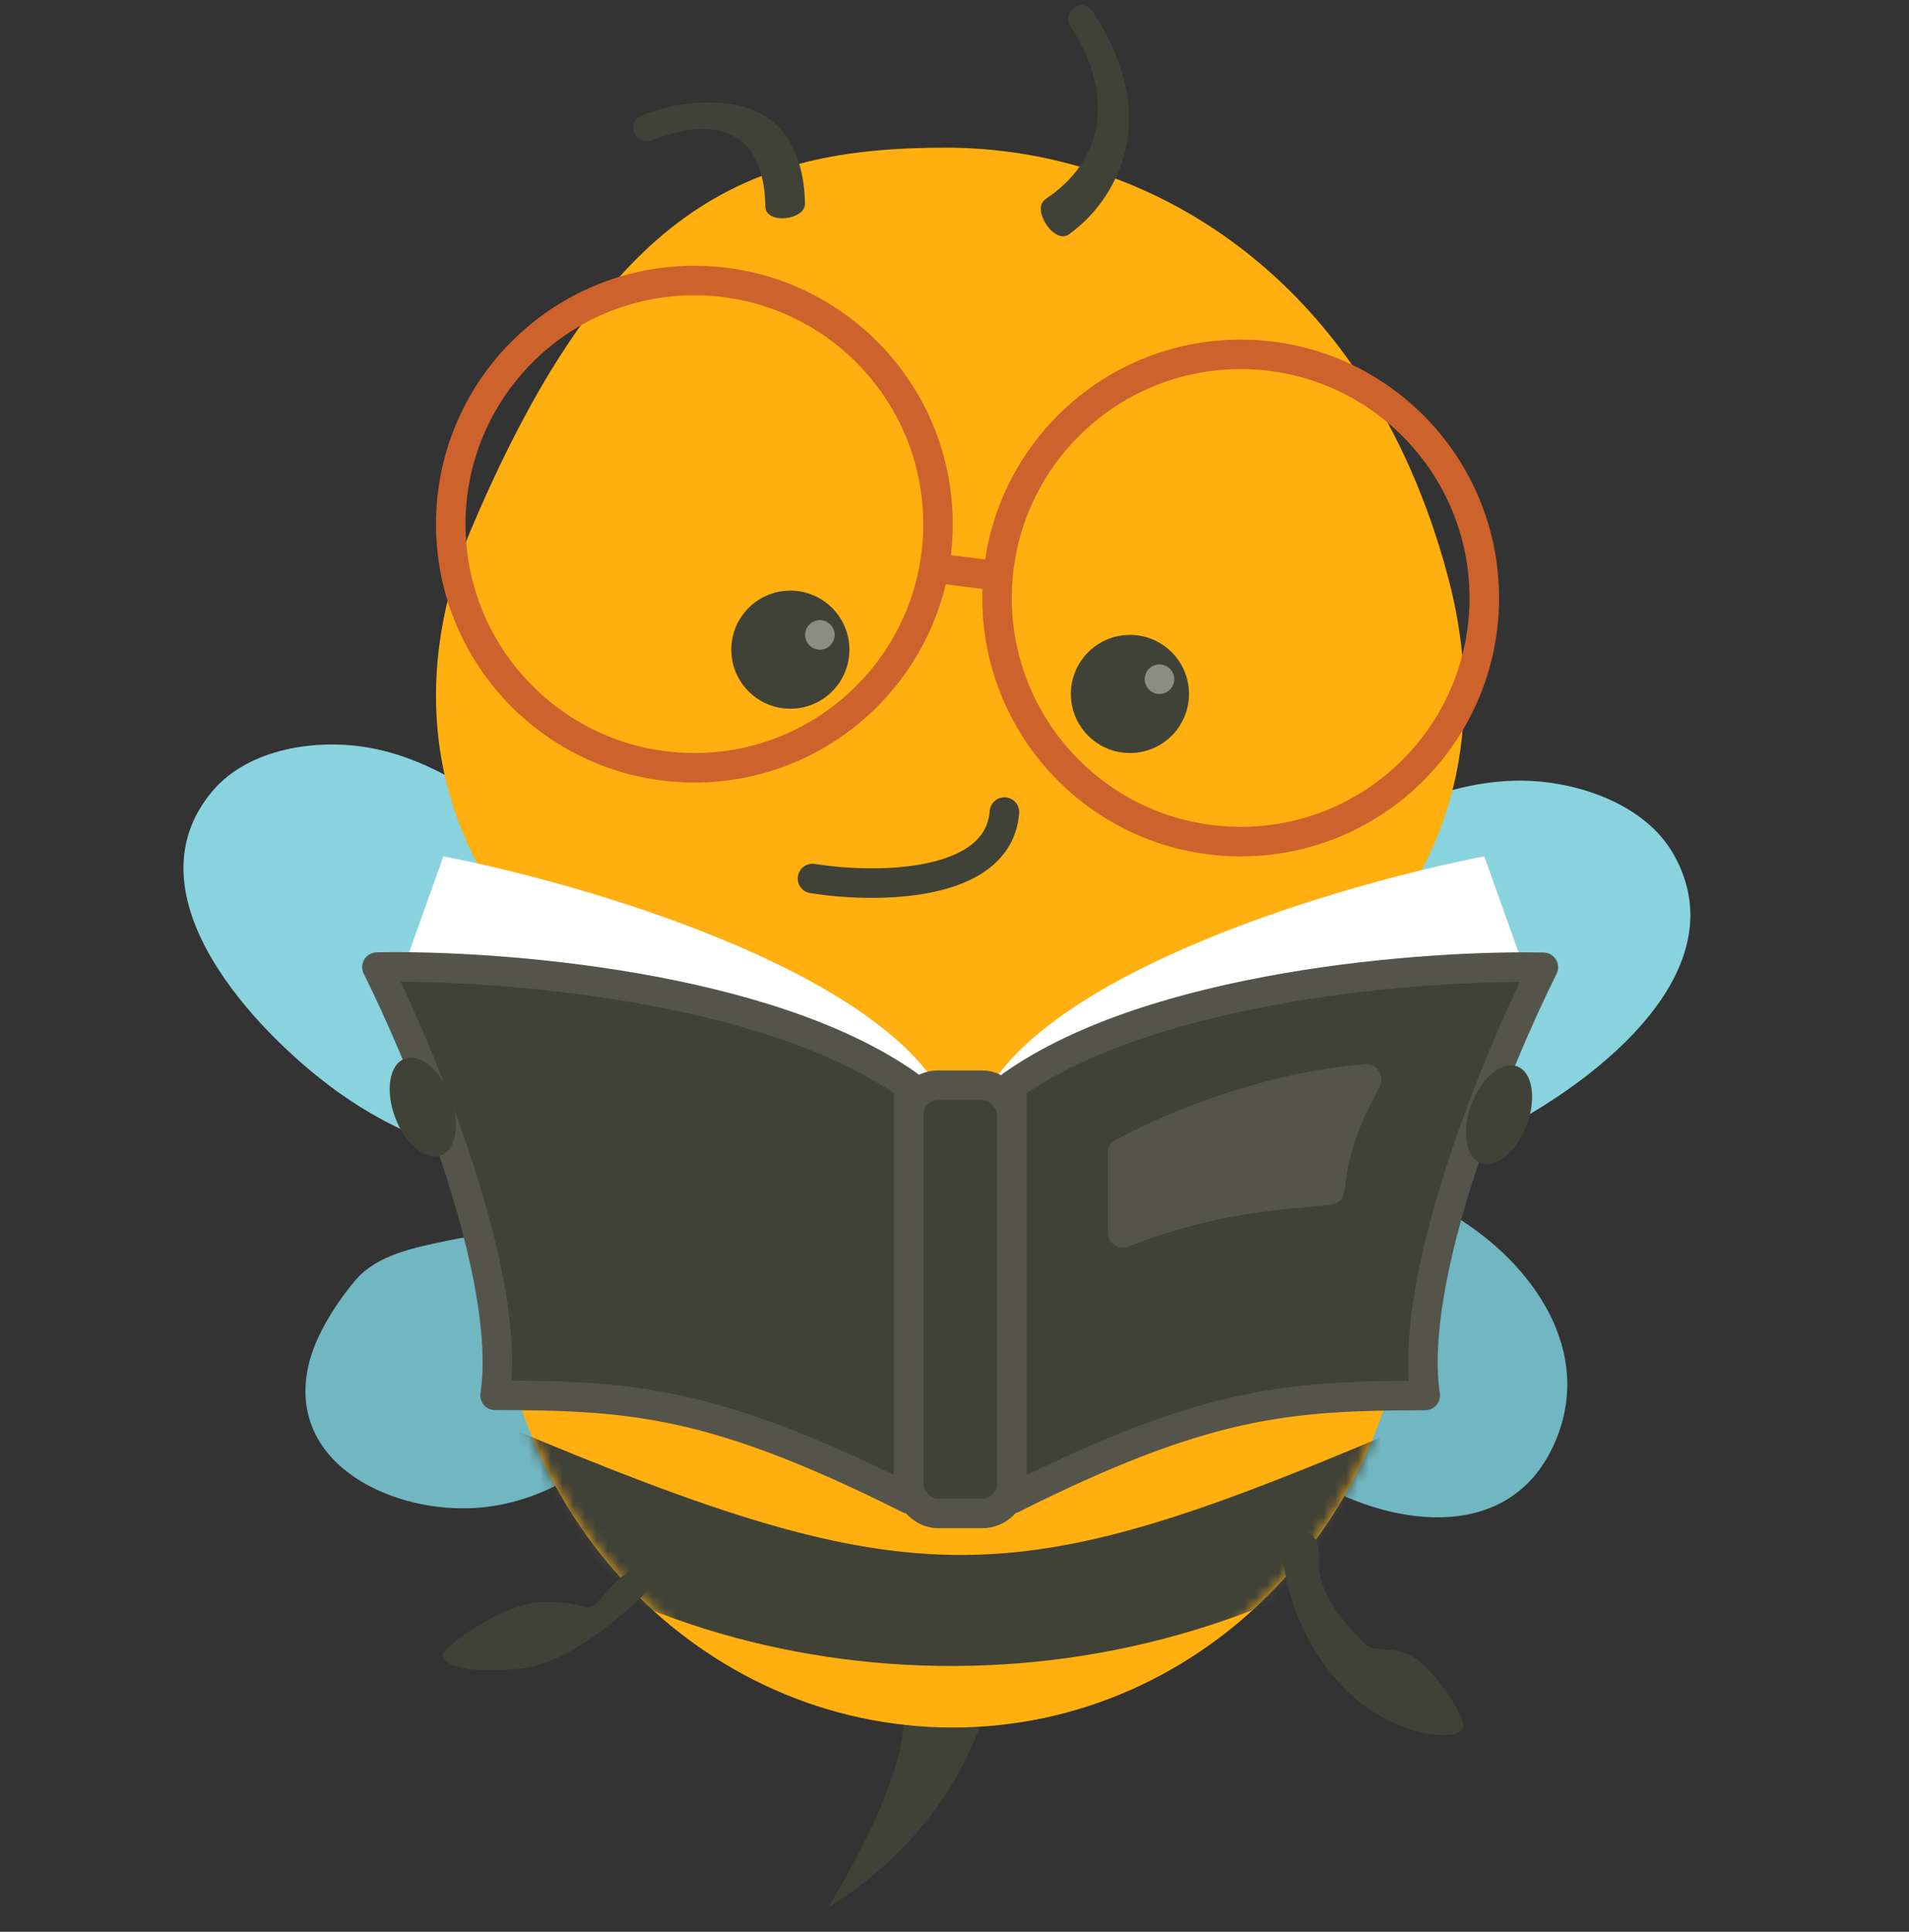 <svg width="168" height="170" viewBox="0 0 168 170" fill="none" xmlns="http://www.w3.org/2000/svg">
<rect x="0" y="0" width="168" height="170" fill="#333333" stroke="none"/>
<path d="M102.186 113.739C105.762 119.629 109.219 126.238 115.144 129.983C121.818 134.198 132.633 136.139 136.73 127.173C140.489 118.944 134.799 111.128 128.005 107.014C124.25 104.739 120.181 103.252 115.743 103.959C110.678 104.763 106.191 107.629 101.392 109.302L102.186 113.743L102.186 113.739Z" fill="#71B7C2"/>
<path d="M56.549 110.238C51.861 107.582 44.368 108.115 39.34 109.186C36.585 109.773 33.227 110.38 31.304 112.633C29.671 114.548 27.893 117.317 27.251 119.739C24.935 128.468 33.97 133.025 41.439 132.719C51.504 132.309 59.044 123.361 62.362 114.344L56.551 110.239L56.549 110.238Z" fill="#71B7C2"/>
<path d="M55.385 94.386C56.297 93.148 55.725 90.674 55.492 89.212C54.693 84.191 51.84 79.621 48.559 75.812C44.602 71.22 38.699 66.949 32.615 65.823C27.938 64.956 21.849 65.832 18.658 69.661C11.045 78.794 22.507 90.803 29.482 95.91C37.163 101.531 46.937 103.94 56.443 102.746L55.385 94.386V94.386Z" fill="#88D3DE"/>
<path d="M104.791 93.576C104.092 92.147 105.158 89.733 105.681 88.285C107.472 83.317 111.284 79.19 115.389 75.918C120.339 71.974 127.227 68.717 133.694 68.696C138.664 68.681 144.752 70.701 147.29 75.191C153.345 85.904 139.256 96.019 131.104 99.928C122.129 104.231 111.626 104.873 102.089 101.898L104.791 93.579L104.791 93.576Z" fill="#88D3DE"/>
<path fill-rule="evenodd" clip-rule="evenodd" d="M72.935 167.79C72.935 167.79 86.68 160.318 87.779 144.503C86.554 142.845 80.014 145.57 79.6 147.988C79.835 152.818 79.3 156.944 72.967 167.749L72.935 167.79Z" fill="#414237"/>
<path d="M124.126 109.794C124.126 133.116 106.092 152.022 83.847 152.022C61.601 152.022 43.567 133.116 43.567 109.794C43.567 86.472 61.601 67.565 83.847 67.565C106.092 67.565 124.126 86.472 124.126 109.794Z" fill="#FFAF0F"/>
<mask id="mask0_7022_48747" style="mask-type:alpha" maskUnits="userSpaceOnUse" x="43" y="67" width="82" height="86">
<path d="M124.126 109.794C124.126 133.116 106.092 152.022 83.847 152.022C61.601 152.022 43.567 133.116 43.567 109.794C43.567 86.472 61.601 67.565 83.847 67.565C106.092 67.565 124.126 86.472 124.126 109.794Z" fill="#FFAF0F"/>
</mask>
<g mask="url(#mask0_7022_48747)">
<path d="M31.874 83.807C64.357 91.603 89.694 86.406 130.623 72.763C133.221 79.519 133.871 74.712 133.871 80.559C100.738 114.991 55.911 102.647 36.421 88.355C33.701 86.36 31.495 84.892 29.743 83.833C23.518 83.388 21.049 78.579 29.743 83.833C30.413 83.881 31.126 83.878 31.874 83.807Z" fill="#414237"/>
<path d="M124.126 125.386C89.044 140.328 81.248 140.978 44.217 125.386C35.121 126.252 22.963 117.058 39.669 131.233C61.108 149.423 96.84 152.672 124.126 134.481C124.126 128.634 126.725 132.142 124.126 125.386Z" fill="#414237"/>
</g>
<path d="M127.407 50.674C134.554 77.31 114.414 97.45 83.23 97.45C52.046 97.45 29.678 74.062 41.651 46.126C53.624 18.191 65.689 12.993 83.23 12.993C100.771 12.993 120.261 24.038 127.407 50.674Z" fill="#FFAF0F"/>
<path d="M71.503 77.31C76.917 78.177 87.874 78.22 88.394 71.463" stroke="#414237" stroke-width="2.599" stroke-linecap="round"/>
<path fill-rule="evenodd" clip-rule="evenodd" d="M56.482 10.17C58.987 9.147 61.718 8.798 64.4 9.158C68.961 9.901 70.737 13.496 70.845 17.876C70.89 19.412 67.379 19.76 67.359 18.195C67.223 11.273 62.835 10.183 57.356 12.356C57.056 12.448 56.733 12.43 56.447 12.303C56.16 12.176 55.929 11.95 55.796 11.666C55.74 11.523 55.713 11.37 55.717 11.216C55.722 11.063 55.757 10.912 55.821 10.772C55.885 10.633 55.977 10.507 56.09 10.404C56.204 10.3 56.337 10.221 56.482 10.17Z" fill="#414237"/>
<path fill-rule="evenodd" clip-rule="evenodd" d="M92.046 17.495C97.844 13.618 97.596 7.452 94.196 2.297C94.11 2.168 94.051 2.023 94.022 1.87C93.993 1.718 93.995 1.561 94.028 1.41C94.061 1.258 94.124 1.115 94.214 0.988C94.303 0.861 94.417 0.754 94.549 0.672C94.679 0.588 94.824 0.53 94.976 0.502C95.128 0.474 95.284 0.477 95.435 0.51C95.586 0.543 95.729 0.605 95.856 0.693C95.983 0.782 96.091 0.895 96.174 1.025C99.04 5.423 100.543 10.608 98.228 15.559C97.301 17.586 95.861 19.336 94.052 20.638C92.752 21.53 90.717 18.362 92.013 17.535L92.046 17.495Z" fill="#414237"/>
<circle cx="69.554" cy="57.171" r="5.197" fill="#414237"/>
<circle cx="72.153" cy="55.871" r="1.299" fill="#8B8C85"/>
<circle cx="99.439" cy="61.069" r="5.197" fill="#414237"/>
<circle cx="102.038" cy="59.769" r="1.299" fill="#8B8C85"/>
<circle cx="61.108" cy="46.126" r="21.439" stroke="#CE622C" stroke-width="2.599"/>
<circle cx="109.184" cy="52.623" r="21.439" stroke="#CE622C" stroke-width="2.599"/>
<path fill-rule="evenodd" clip-rule="evenodd" d="M58.129 138.818C58.129 138.818 51.454 146.261 45.805 146.835C40.156 147.409 38.861 146.234 38.976 145.569C39.092 144.905 44.249 141.037 47.77 140.98C51.29 140.923 51.32 141.73 52.13 141.347C52.94 140.964 54.425 138.228 56.344 137.955C58.262 137.681 59.194 138.37 58.129 138.818V138.818Z" fill="#414237"/>
<path fill-rule="evenodd" clip-rule="evenodd" d="M112.934 137.449C113.497 141.651 115.388 145.563 118.33 148.615C123.091 153.29 128.925 153.267 128.8 151.867C128.674 150.467 125.639 146.072 123.653 145.468C121.667 144.865 120.814 145.401 120.102 144.64C119.389 143.878 115.779 140.613 116.07 137.16C116.361 133.708 112.495 134.166 112.867 137.469L112.934 137.449Z" fill="#414237"/>
<path d="M82.547 50.024L87.745 50.674" stroke="#CE622C" stroke-width="2.599"/>
<path d="M39.02 75.361L35.772 84.457L57.211 94.851C60.892 95.934 71.243 97.84 83.197 96.8C77.48 85.366 51.364 77.743 39.02 75.361Z" fill="white"/>
<path d="M130.623 75.361L133.871 84.457L112.432 94.851C108.751 95.934 98.399 97.84 86.445 96.8C92.162 85.366 118.279 77.743 130.623 75.361Z" fill="white"/>
<rect x="79.949" y="95.501" width="9.095" height="37.681" rx="2.599" fill="#414237"/>
<rect x="79.949" y="95.501" width="9.095" height="37.681" rx="2.599" stroke="#54544B" stroke-width="2.599" stroke-linecap="round" stroke-linejoin="round"/>
<path d="M43.568 122.787C45.127 112.392 37.287 93.335 33.173 85.106C43.568 84.89 67.475 86.666 79.949 95.501V131.882C63.057 123.437 55.911 122.787 43.568 122.787Z" fill="#414237" stroke="#54544B" stroke-width="2.599" stroke-linecap="round" stroke-linejoin="round"/>
<path d="M125.426 122.804C123.866 112.409 131.706 93.352 135.82 85.123C125.426 84.907 101.518 86.682 89.044 95.518V131.899C105.936 123.454 113.082 122.804 125.426 122.804Z" fill="#414237" stroke="#54544B" stroke-width="2.599" stroke-linecap="round" stroke-linejoin="round"/>
<path d="M120.173 93.651C111.149 94.307 102.256 98.084 98.139 100.334C97.732 100.556 97.49 100.988 97.49 101.451L97.49 108.47C97.49 109.403 98.446 110.035 99.315 109.695C106.816 106.765 112.049 106.522 117.123 106.017C117.781 105.951 118.273 105.394 118.328 104.734C118.608 101.334 120.049 98.038 121.364 95.765C121.905 94.829 121.251 93.572 120.173 93.651Z" fill="#54544B"/>
<ellipse cx="131.922" cy="98.1" rx="2.599" ry="4.548" transform="rotate(20.58 131.922 98.1)" fill="#414237"/>
<ellipse cx="2.599" cy="4.548" rx="2.599" ry="4.548" transform="matrix(-0.936 0.352 0.352 0.936 38.038 92.253)" fill="#414237"/>
</svg>
